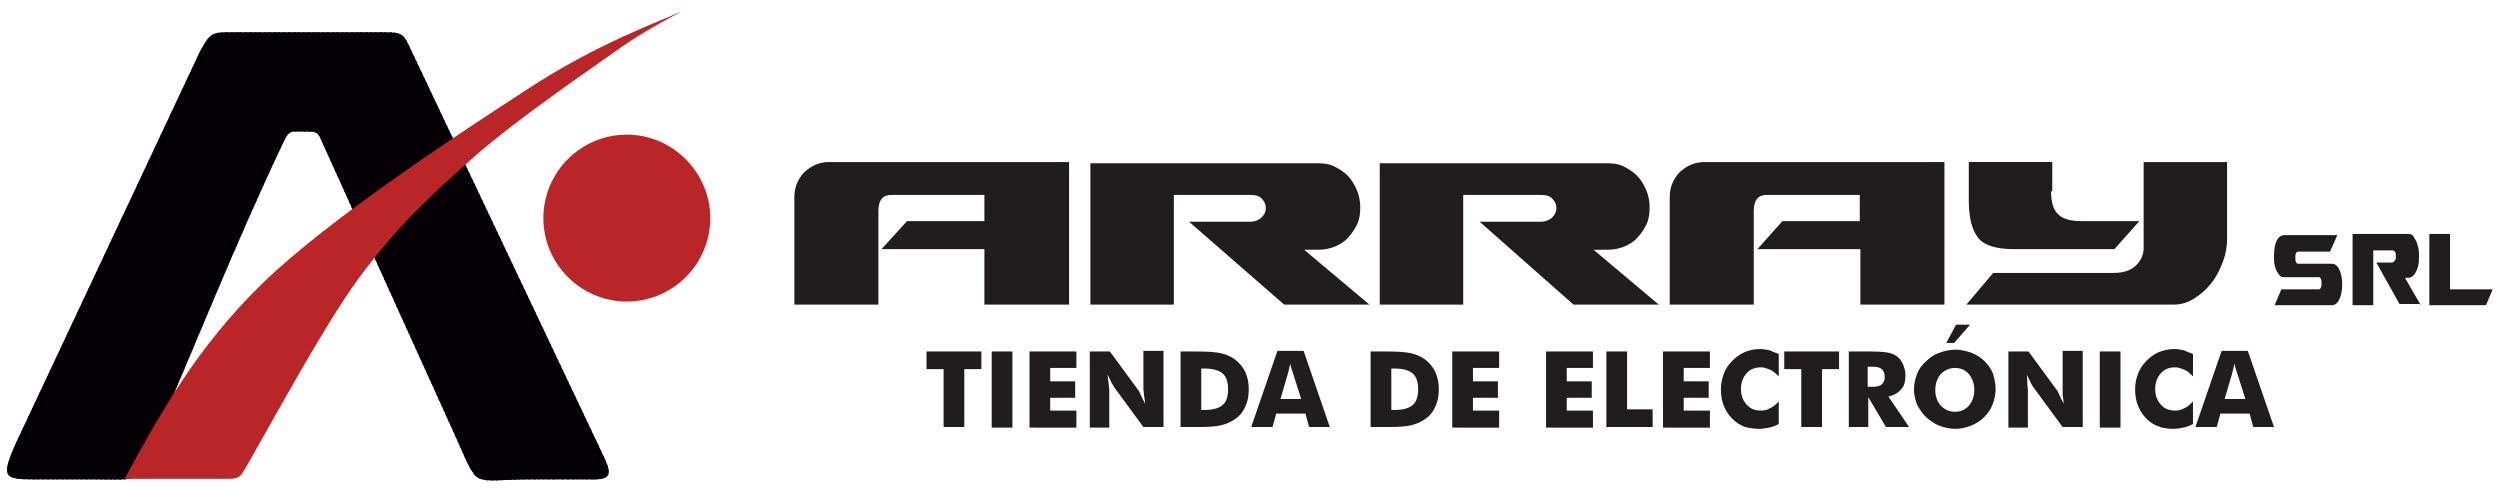 <?xml version="1.0" encoding="utf-8"?>
<!-- Generator: Adobe Illustrator 23.0.5, SVG Export Plug-In . SVG Version: 6.00 Build 0)  -->
<svg version="1.1" id="Capa_1" xmlns="http://www.w3.org/2000/svg" xmlns:xlink="http://www.w3.org/1999/xlink" x="0px" y="0px"
	 viewBox="0 0 410.4 80.2" style="enable-background:new 0 0 410.4 80.2;" xml:space="preserve">
<style type="text/css">
	.st0{clip-path:url(#SVGID_2_);fill-rule:evenodd;clip-rule:evenodd;fill:#040006;}
	.st1{fill-rule:evenodd;clip-rule:evenodd;fill:#BA2627;}
	.st2{fill-rule:evenodd;clip-rule:evenodd;fill:#211D1F;}
</style>
<g>
	<g>
		<defs>
			<path id="SVGID_1_" d="M5.6,78.7h9.9c7.8,0,6.7,0.7,9.3-5.3C32,56.8,38.7,39.8,46.5,23.4c1-2.1,1.2-1.8,3.3-1.8
				c2.5,0,2.3,0,3.2,2l21.8,48.1c4,8.9,2.3,7,12.4,7h10.4c3.2,0,2.6-1.5,1.2-4.4L67.8,8.9c-1.8-3.8-1.3-3.6-6.4-3.6H39.7
				c-5,0-4.9-0.3-6.8,3L2.4,73.2C0.3,78.2,0.5,78.7,5.6,78.7L5.6,78.7z"/>
		</defs>
		<clipPath id="SVGID_2_">
			<use xlink:href="#SVGID_1_"  style="overflow:visible;"/>
		</clipPath>
		<polyline class="st0" points="-12.3,69.4 -12.4,69.6 66,126.4 66.1,126.3 		"/>
		<polyline class="st0" points="-12.5,69.7 -12.1,69.2 66.3,126.1 65.9,126.6 		"/>
		<polyline class="st0" points="-12.2,69.4 -11.8,68.8 66.6,125.7 66.1,126.2 		"/>
		<polyline class="st0" points="-11.9,69 -11.5,68.4 66.8,125.3 66.4,125.9 		"/>
		<polyline class="st0" points="-11.7,68.6 -11.3,68.1 67.1,124.9 66.7,125.5 		"/>
		<polyline class="st0" points="-11.4,68.3 -11,67.7 67.4,124.6 67,125.1 		"/>
		<polyline class="st0" points="-11.1,67.9 -10.7,67.3 67.6,124.2 67.2,124.7 		"/>
		<polyline class="st0" points="-10.9,67.5 -10.4,66.9 67.9,123.8 67.5,124.4 		"/>
		<polyline class="st0" points="-10.6,67.1 -10.2,66.6 68.2,123.4 67.8,124 		"/>
		<polyline class="st0" points="-10.3,66.7 -9.9,66.2 68.5,123.1 68.1,123.6 		"/>
		<polyline class="st0" points="-10,66.4 -9.6,65.8 68.7,122.7 68.3,123.2 		"/>
		<polyline class="st0" points="-9.8,66 -9.4,65.4 69,122.3 68.6,122.9 		"/>
		<polyline class="st0" points="-9.5,65.6 -9.1,65.1 69.3,121.9 68.9,122.5 		"/>
		<polyline class="st0" points="-9.2,65.3 -8.8,64.7 69.6,121.6 69.2,122.1 		"/>
		<polyline class="st0" points="-8.9,64.9 -8.5,64.3 69.8,121.2 69.4,121.7 		"/>
		<polyline class="st0" points="-8.7,64.5 -8.3,63.9 70.1,120.8 69.7,121.4 		"/>
		<polyline class="st0" points="-8.4,64.1 -8,63.6 70.4,120.4 70,121 		"/>
		<polyline class="st0" points="-8.1,63.8 -7.7,63.2 70.7,120.1 70.2,120.6 		"/>
		<polyline class="st0" points="-7.8,63.4 -7.4,62.8 70.9,119.7 70.5,120.2 		"/>
		<polyline class="st0" points="-7.6,63 -7.2,62.4 71.2,119.3 70.8,119.9 		"/>
		<polyline class="st0" points="-7.3,62.6 -6.9,62.1 71.5,118.9 71.1,119.5 		"/>
		<polyline class="st0" points="-7,62.3 -6.6,61.7 71.7,118.6 71.3,119.1 		"/>
		<polyline class="st0" points="-6.7,61.9 -6.3,61.3 72,118.2 71.6,118.7 		"/>
		<polyline class="st0" points="-6.5,61.5 -6.1,60.9 72.3,117.8 71.9,118.4 		"/>
		<polyline class="st0" points="-6.2,61.1 -5.8,60.6 72.6,117.4 72.2,118 		"/>
		<polyline class="st0" points="-5.9,60.8 -5.5,60.2 72.8,117.1 72.4,117.6 		"/>
		<polyline class="st0" points="-5.7,60.4 -5.2,59.8 73.1,116.7 72.7,117.2 		"/>
		<polyline class="st0" points="-5.4,60 -5,59.4 73.4,116.3 73,116.9 		"/>
		<polyline class="st0" points="-5.1,59.6 -4.7,59.1 73.7,115.9 73.2,116.5 		"/>
		<polyline class="st0" points="-4.8,59.3 -4.4,58.7 73.9,115.6 73.5,116.1 		"/>
		<polyline class="st0" points="-4.6,58.9 -4.1,58.3 74.2,115.2 73.8,115.7 		"/>
		<polyline class="st0" points="-4.3,58.5 -3.9,57.9 74.5,114.8 74.1,115.4 		"/>
		<polyline class="st0" points="-4,58.1 -3.6,57.6 74.8,114.4 74.3,115 		"/>
		<polyline class="st0" points="-3.7,57.8 -3.3,57.2 75,114.1 74.6,114.6 		"/>
		<polyline class="st0" points="-3.5,57.4 -3.1,56.8 75.3,113.7 74.9,114.2 		"/>
		<polyline class="st0" points="-3.2,57 -2.8,56.4 75.6,113.3 75.2,113.9 		"/>
		<polyline class="st0" points="-2.9,56.6 -2.5,56.1 75.9,112.9 75.4,113.5 		"/>
		<polyline class="st0" points="-2.6,56.3 -2.2,55.7 76.1,112.6 75.7,113.1 		"/>
		<polyline class="st0" points="-2.4,55.9 -2,55.3 76.4,112.2 76,112.7 		"/>
		<polyline class="st0" points="-2.1,55.5 -1.7,54.9 76.7,111.8 76.3,112.4 		"/>
		<polyline class="st0" points="-1.8,55.1 -1.4,54.6 76.9,111.4 76.5,112 		"/>
		<polyline class="st0" points="-1.5,54.8 -1.1,54.2 77.2,111.1 76.8,111.6 		"/>
		<polyline class="st0" points="-1.3,54.4 -0.9,53.8 77.5,110.7 77.1,111.2 		"/>
		<polyline class="st0" points="-1,54 -0.6,53.4 77.8,110.3 77.4,110.9 		"/>
		<polyline class="st0" points="-0.7,53.6 -0.3,53.1 78,109.9 77.6,110.5 		"/>
		<polyline class="st0" points="-0.5,53.3 0,52.7 78.3,109.6 77.9,110.1 		"/>
		<polyline class="st0" points="-0.2,52.9 0.2,52.3 78.6,109.2 78.2,109.8 		"/>
		<polyline class="st0" points="0.1,52.5 0.5,52 78.9,108.8 78.5,109.4 		"/>
		<polyline class="st0" points="0.4,52.1 0.8,51.6 79.1,108.4 78.7,109 		"/>
		<polyline class="st0" points="0.6,51.8 1,51.2 79.4,108.1 79,108.6 		"/>
		<polyline class="st0" points="0.9,51.4 1.3,50.8 79.7,107.7 79.3,108.3 		"/>
		<polyline class="st0" points="1.2,51 1.6,50.4 80,107.3 79.5,107.9 		"/>
		<polyline class="st0" points="1.5,50.6 1.9,50.1 80.2,106.9 79.8,107.5 		"/>
		<polyline class="st0" points="1.7,50.3 2.1,49.7 80.5,106.6 80.1,107.1 		"/>
		<polyline class="st0" points="2,49.9 2.4,49.3 80.8,106.2 80.4,106.8 		"/>
		<polyline class="st0" points="2.3,49.5 2.7,49 81.1,105.8 80.6,106.4 		"/>
		<polyline class="st0" points="2.6,49.1 3,48.6 81.3,105.4 80.9,106 		"/>
		<polyline class="st0" points="2.8,48.8 3.2,48.2 81.6,105.1 81.2,105.6 		"/>
		<polyline class="st0" points="3.1,48.4 3.5,47.8 81.9,104.7 81.5,105.3 		"/>
		<polyline class="st0" points="3.4,48 3.8,47.5 82.1,104.3 81.7,104.9 		"/>
		<polyline class="st0" points="3.6,47.6 4.1,47.1 82.4,103.9 82,104.5 		"/>
		<polyline class="st0" points="3.9,47.3 4.3,46.7 82.7,103.6 82.3,104.1 		"/>
		<polyline class="st0" points="4.2,46.9 4.6,46.3 83,103.2 82.6,103.8 		"/>
		<polyline class="st0" points="4.5,46.5 4.9,46 83.2,102.8 82.8,103.4 		"/>
		<polyline class="st0" points="4.7,46.1 5.2,45.6 83.5,102.4 83.1,103 		"/>
		<polyline class="st0" points="5,45.8 5.4,45.2 83.8,102.1 83.4,102.6 		"/>
		<polyline class="st0" points="5.3,45.4 5.7,44.8 84.1,101.7 83.6,102.3 		"/>
		<polyline class="st0" points="5.6,45 6,44.5 84.3,101.3 83.9,101.9 		"/>
		<polyline class="st0" points="5.8,44.6 6.2,44.1 84.6,100.9 84.2,101.5 		"/>
		<polyline class="st0" points="6.1,44.3 6.5,43.7 84.9,100.6 84.5,101.1 		"/>
		<polyline class="st0" points="6.4,43.9 6.8,43.3 85.2,100.2 84.7,100.8 		"/>
		<polyline class="st0" points="6.7,43.5 7.1,43 85.4,99.8 85,100.4 		"/>
		<polyline class="st0" points="6.9,43.1 7.3,42.6 85.7,99.4 85.3,100 		"/>
		<polyline class="st0" points="7.2,42.8 7.6,42.2 86,99.1 85.6,99.6 		"/>
		<polyline class="st0" points="7.5,42.4 7.9,41.8 86.2,98.7 85.8,99.3 		"/>
		<polyline class="st0" points="7.8,42 8.2,41.5 86.5,98.3 86.1,98.9 		"/>
		<polyline class="st0" points="8,41.6 8.4,41.1 86.8,97.9 86.4,98.5 		"/>
		<polyline class="st0" points="8.3,41.3 8.7,40.7 87.1,97.6 86.7,98.1 		"/>
		<polyline class="st0" points="8.6,40.9 9,40.3 87.3,97.2 86.9,97.8 		"/>
		<polyline class="st0" points="8.8,40.5 9.3,40 87.6,96.8 87.2,97.4 		"/>
		<polyline class="st0" points="9.1,40.1 9.5,39.6 87.9,96.5 87.5,97 		"/>
		<polyline class="st0" points="9.4,39.8 9.8,39.2 88.2,96.1 87.8,96.6 		"/>
		<polyline class="st0" points="9.7,39.4 10.1,38.8 88.4,95.7 88,96.3 		"/>
		<polyline class="st0" points="9.9,39 10.4,38.5 88.7,95.3 88.3,95.9 		"/>
		<polyline class="st0" points="10.2,38.6 10.6,38.1 89,94.9 88.6,95.5 		"/>
		<polyline class="st0" points="10.5,38.3 10.9,37.7 89.3,94.6 88.8,95.1 		"/>
		<polyline class="st0" points="10.8,37.9 11.2,37.3 89.5,94.2 89.1,94.8 		"/>
		<polyline class="st0" points="11,37.5 11.4,37 89.8,93.8 89.4,94.4 		"/>
		<polyline class="st0" points="11.3,37.1 11.7,36.6 90.1,93.5 89.7,94 		"/>
		<polyline class="st0" points="11.6,36.8 12,36.2 90.4,93.1 89.9,93.6 		"/>
		<polyline class="st0" points="11.9,36.4 12.3,35.8 90.6,92.7 90.2,93.3 		"/>
		<polyline class="st0" points="12.1,36 12.5,35.5 90.9,92.3 90.5,92.9 		"/>
		<polyline class="st0" points="12.4,35.7 12.8,35.1 91.2,92 90.8,92.5 		"/>
		<polyline class="st0" points="12.7,35.3 13.1,34.7 91.4,91.6 91,92.1 		"/>
		<polyline class="st0" points="12.9,34.9 13.4,34.3 91.7,91.2 91.3,91.8 		"/>
		<polyline class="st0" points="13.2,34.5 13.6,34 92,90.8 91.6,91.4 		"/>
		<polyline class="st0" points="13.5,34.2 13.9,33.6 92.3,90.5 91.9,91 		"/>
		<polyline class="st0" points="13.8,33.8 14.2,33.2 92.5,90.1 92.1,90.6 		"/>
		<polyline class="st0" points="14,33.4 14.5,32.8 92.8,89.7 92.4,90.3 		"/>
		<polyline class="st0" points="14.3,33 14.7,32.5 93.1,89.3 92.7,89.9 		"/>
		<polyline class="st0" points="14.6,32.7 15,32.1 93.4,89 92.9,89.5 		"/>
		<polyline class="st0" points="14.9,32.3 15.3,31.7 93.6,88.6 93.2,89.1 		"/>
		<polyline class="st0" points="15.1,31.9 15.5,31.3 93.9,88.2 93.5,88.8 		"/>
		<polyline class="st0" points="15.4,31.5 15.8,31 94.2,87.8 93.8,88.4 		"/>
		<polyline class="st0" points="15.7,31.2 16.1,30.6 94.5,87.5 94,88 		"/>
		<polyline class="st0" points="16,30.8 16.4,30.2 94.7,87.1 94.3,87.6 		"/>
		<polyline class="st0" points="16.2,30.4 16.6,29.8 95,86.7 94.6,87.3 		"/>
		<polyline class="st0" points="16.5,30 16.9,29.5 95.3,86.3 94.9,86.9 		"/>
		<polyline class="st0" points="16.8,29.7 17.2,29.1 95.5,86 95.1,86.5 		"/>
		<polyline class="st0" points="17.1,29.3 17.5,28.7 95.8,85.6 95.4,86.1 		"/>
		<polyline class="st0" points="17.3,28.9 17.7,28.3 96.1,85.2 95.7,85.8 		"/>
		<polyline class="st0" points="17.6,28.5 18,28 96.4,84.8 96,85.4 		"/>
		<polyline class="st0" points="17.9,28.2 18.3,27.6 96.6,84.5 96.2,85 		"/>
		<polyline class="st0" points="18.1,27.8 18.6,27.2 96.9,84.1 96.5,84.6 		"/>
		<polyline class="st0" points="18.4,27.4 18.8,26.8 97.2,83.7 96.8,84.3 		"/>
		<polyline class="st0" points="18.7,27 19.1,26.5 97.5,83.3 97.1,83.9 		"/>
		<polyline class="st0" points="19,26.7 19.4,26.1 97.7,83 97.3,83.5 		"/>
		<polyline class="st0" points="19.2,26.3 19.7,25.7 98,82.6 97.6,83.1 		"/>
		<polyline class="st0" points="19.5,25.9 19.9,25.3 98.3,82.2 97.9,82.8 		"/>
		<polyline class="st0" points="19.8,25.5 20.2,25 98.6,81.8 98.1,82.4 		"/>
		<polyline class="st0" points="20.1,25.2 20.5,24.6 98.8,81.5 98.4,82 		"/>
		<polyline class="st0" points="20.3,24.8 20.7,24.2 99.1,81.1 98.7,81.6 		"/>
		<polyline class="st0" points="20.6,24.4 21,23.8 99.4,80.7 99,81.3 		"/>
		<polyline class="st0" points="20.9,24 21.3,23.5 99.7,80.3 99.2,80.9 		"/>
		<polyline class="st0" points="21.2,23.7 21.6,23.1 99.9,80 99.5,80.5 		"/>
		<polyline class="st0" points="21.4,23.3 21.8,22.7 100.2,79.6 99.8,80.2 		"/>
		<polyline class="st0" points="21.7,22.9 22.1,22.4 100.5,79.2 100.1,79.8 		"/>
		<polyline class="st0" points="22,22.5 22.4,22 100.7,78.8 100.3,79.4 		"/>
		<polyline class="st0" points="22.2,22.2 22.7,21.6 101,78.5 100.6,79 		"/>
		<polyline class="st0" points="22.5,21.8 22.9,21.2 101.3,78.1 100.9,78.7 		"/>
		<polyline class="st0" points="22.8,21.4 23.2,20.8 101.6,77.7 101.2,78.3 		"/>
		<polyline class="st0" points="23.1,21 23.5,20.5 101.8,77.3 101.4,77.9 		"/>
		<polyline class="st0" points="23.3,20.7 23.8,20.1 102.1,77 101.7,77.5 		"/>
		<polyline class="st0" points="23.6,20.3 24,19.7 102.4,76.6 102,77.2 		"/>
		<polyline class="st0" points="23.9,19.9 24.3,19.4 102.7,76.2 102.3,76.8 		"/>
		<polyline class="st0" points="24.2,19.5 24.6,19 102.9,75.8 102.5,76.4 		"/>
		<polyline class="st0" points="24.4,19.2 24.8,18.6 103.2,75.5 102.8,76 		"/>
		<polyline class="st0" points="24.7,18.8 25.1,18.2 103.5,75.1 103.1,75.7 		"/>
		<polyline class="st0" points="25,18.4 25.4,17.9 103.8,74.7 103.3,75.3 		"/>
		<polyline class="st0" points="25.3,18 25.7,17.5 104,74.3 103.6,74.9 		"/>
		<polyline class="st0" points="25.5,17.7 25.9,17.1 104.3,74 103.9,74.5 		"/>
		<polyline class="st0" points="25.8,17.3 26.2,16.7 104.6,73.6 104.2,74.2 		"/>
		<polyline class="st0" points="26.1,16.9 26.5,16.4 104.8,73.2 104.4,73.8 		"/>
		<polyline class="st0" points="26.4,16.5 26.8,16 105.1,72.8 104.7,73.4 		"/>
		<polyline class="st0" points="26.6,16.2 27,15.6 105.4,72.5 105,73 		"/>
		<polyline class="st0" points="26.9,15.8 27.3,15.2 105.7,72.1 105.3,72.7 		"/>
		<polyline class="st0" points="27.2,15.4 27.6,14.9 105.9,71.7 105.5,72.3 		"/>
		<polyline class="st0" points="27.4,15 27.9,14.5 106.2,71.3 105.8,71.9 		"/>
		<polyline class="st0" points="27.7,14.7 28.1,14.1 106.5,71 106.1,71.5 		"/>
		<polyline class="st0" points="28,14.3 28.4,13.7 106.8,70.6 106.4,71.2 		"/>
		<polyline class="st0" points="28.3,13.9 28.7,13.4 107,70.2 106.6,70.8 		"/>
		<polyline class="st0" points="28.5,13.5 29,13 107.3,69.8 106.9,70.4 		"/>
		<polyline class="st0" points="28.8,13.2 29.2,12.6 107.6,69.5 107.2,70 		"/>
		<polyline class="st0" points="29.1,12.8 29.5,12.2 107.9,69.1 107.4,69.7 		"/>
		<polyline class="st0" points="29.4,12.4 29.8,11.9 108.1,68.7 107.7,69.3 		"/>
		<polyline class="st0" points="29.6,12 30,11.5 108.4,68.3 108,68.9 		"/>
		<polyline class="st0" points="29.9,11.7 30.3,11.1 108.7,68 108.3,68.5 		"/>
		<polyline class="st0" points="30.2,11.3 30.6,10.7 109,67.6 108.5,68.2 		"/>
		<polyline class="st0" points="30.5,10.9 30.9,10.4 109.2,67.2 108.8,67.8 		"/>
		<polyline class="st0" points="30.7,10.5 31.1,10 109.5,66.8 109.1,67.4 		"/>
		<polyline class="st0" points="31,10.2 31.4,9.6 109.8,66.5 109.4,67 		"/>
		<polyline class="st0" points="31.3,9.8 31.7,9.2 110,66.1 109.6,66.7 		"/>
		<polyline class="st0" points="31.6,9.4 32,8.9 110.3,65.7 109.9,66.3 		"/>
		<polyline class="st0" points="31.8,9 32.2,8.5 110.6,65.3 110.2,65.9 		"/>
		<polyline class="st0" points="32.1,8.7 32.5,8.1 110.9,65 110.5,65.5 		"/>
		<polyline class="st0" points="32.4,8.3 32.8,7.7 111.1,64.6 110.7,65.2 		"/>
		<polyline class="st0" points="32.6,7.9 33.1,7.4 111.4,64.2 111,64.8 		"/>
		<polyline class="st0" points="32.9,7.5 33.3,7 111.7,63.9 111.3,64.4 		"/>
		<polyline class="st0" points="33.2,7.2 33.6,6.6 112,63.5 111.6,64 		"/>
		<polyline class="st0" points="33.5,6.8 33.9,6.2 112.2,63.1 111.8,63.7 		"/>
		<polyline class="st0" points="33.7,6.4 34.1,5.9 112.5,62.7 112.1,63.3 		"/>
		<polyline class="st0" points="34,6.1 34.4,5.5 112.8,62.4 112.4,62.9 		"/>
		<polyline class="st0" points="34.3,5.7 34.7,5.1 113.1,62 112.7,62.5 		"/>
		<polyline class="st0" points="34.6,5.3 35,4.7 113.3,61.6 112.9,62.2 		"/>
		<polyline class="st0" points="34.8,4.9 35.2,4.4 113.6,61.2 113.2,61.8 		"/>
		<polyline class="st0" points="35.1,4.5 35.5,4 113.9,60.9 113.5,61.4 		"/>
		<polyline class="st0" points="35.4,4.2 35.8,3.6 114.2,60.5 113.7,61 		"/>
		<polyline class="st0" points="35.7,3.8 36.1,3.2 114.4,60.1 114,60.7 		"/>
		<polyline class="st0" points="35.9,3.4 36.3,2.9 114.7,59.7 114.3,60.3 		"/>
		<polyline class="st0" points="36.2,3.1 36.6,2.5 115,59.4 114.6,59.9 		"/>
		<polyline class="st0" points="36.5,2.7 36.9,2.1 115.2,59 114.8,59.5 		"/>
		<polyline class="st0" points="36.7,2.3 37.2,1.7 115.5,58.6 115.1,59.2 		"/>
		<polyline class="st0" points="37,1.9 37.4,1.4 115.8,58.2 115.4,58.8 		"/>
		<polyline class="st0" points="37.3,1.6 37.7,1 116.1,57.9 115.7,58.4 		"/>
		<polyline class="st0" points="37.6,1.2 38,0.6 116.3,57.5 115.9,58 		"/>
		<polyline class="st0" points="37.8,0.8 38.3,0.2 116.6,57.1 116.2,57.7 		"/>
		<polyline class="st0" points="38.1,0.4 38.5,-0.1 116.9,56.7 116.5,57.3 		"/>
		<polyline class="st0" points="38.4,0.1 38.8,-0.5 117.2,56.4 116.7,56.9 		"/>
		<polyline class="st0" points="38.7,-0.3 39.1,-0.9 117.4,56 117,56.5 		"/>
		<polyline class="st0" points="38.9,-0.7 39.4,-1.3 117.7,55.6 117.3,56.2 		"/>
		<polyline class="st0" points="39.2,-1.1 39.6,-1.6 118,55.2 117.6,55.8 		"/>
		<polyline class="st0" points="39.5,-1.4 39.9,-2 118.3,54.9 117.8,55.4 		"/>
		<polyline class="st0" points="39.8,-1.8 40.2,-2.4 118.5,54.5 118.1,55 		"/>
		<polyline class="st0" points="40,-2.2 40.4,-2.8 118.8,54.1 118.4,54.7 		"/>
		<polyline class="st0" points="40.3,-2.6 40.7,-3.1 119.1,53.7 118.7,54.3 		"/>
		<polyline class="st0" points="40.6,-2.9 41,-3.5 119.3,53.4 118.9,53.9 		"/>
		<polyline class="st0" points="40.9,-3.3 41.3,-3.9 119.6,53 119.2,53.5 		"/>
		<polyline class="st0" points="41.1,-3.7 41.5,-4.3 119.9,52.6 119.5,53.2 		"/>
		<polyline class="st0" points="41.4,-4.1 41.8,-4.6 120.2,52.2 119.8,52.8 		"/>
		<polyline class="st0" points="41.7,-4.4 42.1,-5 120.4,51.9 120,52.4 		"/>
		<polyline class="st0" points="42,-4.8 42.4,-5.4 120.7,51.5 120.3,52 		"/>
		<polyline class="st0" points="42.2,-5.2 42.6,-5.8 121,51.1 120.6,51.7 		"/>
		<polyline class="st0" points="42.5,-5.6 42.9,-6.1 121.3,50.7 120.9,51.3 		"/>
		<polyline class="st0" points="42.8,-5.9 43.2,-6.5 121.5,50.4 121.1,50.9 		"/>
		<polyline class="st0" points="43,-6.3 43.5,-6.9 121.8,50 121.4,50.6 		"/>
		<polyline class="st0" points="43.3,-6.7 43.7,-7.3 122.1,49.6 121.7,50.2 		"/>
		<polyline class="st0" points="43.6,-7.1 44,-7.6 122.4,49.2 122,49.8 		"/>
		<polyline class="st0" points="43.9,-7.4 44.3,-8 122.6,48.9 122.2,49.4 		"/>
		<polyline class="st0" points="44.1,-7.8 44.5,-8.4 122.9,48.5 122.5,49.1 		"/>
		<polyline class="st0" points="44.4,-8.2 44.8,-8.8 123.2,48.1 122.8,48.7 		"/>
		<polyline class="st0" points="44.7,-8.6 45.1,-9.1 123.5,47.7 123,48.3 		"/>
		<polyline class="st0" points="45,-8.9 45.4,-9.5 123.7,47.4 123.3,47.9 		"/>
		<polyline class="st0" points="45.2,-9.3 45.6,-9.9 124,47 123.6,47.6 		"/>
		<polyline class="st0" points="45.5,-9.7 45.6,-9.8 124,47 123.9,47.2 		"/>
	</g>
	<path class="st1" d="M20.4,78.7c5.9-10.8,11.8-21.6,22.8-32.3c11.1-10.7,32.2-24.5,43.6-31.9c11.3-7.4,21.8-11.1,24.3-12.3
		c2.6-1.1-3.4,1.6-8.9,5.4C96.6,11.6,85.2,19.3,78,25.6C70.8,32,65.3,37,58.8,45.8c-5.6,7.7-13.6,22.5-17.9,30
		c-1.8,3.1-1.3,2.8-5.6,2.8H20.4z"/>
	<path class="st1" d="M102.9,49.5c7.5,0,13.7-6.1,13.7-13.7c0-7.5-6.2-13.7-13.7-13.7c-7.5,0-13.7,6.1-13.7,13.7
		C89.2,43.4,95.4,49.5,102.9,49.5L102.9,49.5z"/>
	<path class="st2" d="M136.1,26.6h39.4V50h-13.9v-9.1h-16.9l4.2-4.6h12.7V32h-15.3c-1.4,0-2.1,0.9-2.1,2.6V50h-13.8V32.4
		c0-1.6,0.5-2.9,1.6-4.1C133.2,27.2,134.5,26.6,136.1,26.6L136.1,26.6z M224.8,50l-10.7-9h2.3c1,0,1.9-0.2,2.7-0.5
		c0.9-0.4,1.6-0.8,2.2-1.5c0.6-0.6,1.1-1.4,1.5-2.2c0.4-0.9,0.5-1.8,0.5-2.8s-0.2-2-0.6-2.9c-0.4-0.9-0.9-1.7-1.5-2.3
		c-0.6-0.6-1.4-1.1-2.2-1.5c-0.8-0.4-1.7-0.5-2.7-0.5h-37.3V50h13.7V32h12.6c0.9,0,1.5,0.2,1.9,0.7c0.4,0.4,0.6,0.9,0.6,1.5
		c0,0.5-0.2,1-0.7,1.5c-0.4,0.4-1.1,0.7-1.9,0.7h-10L210.8,50H224.8z M272.3,50l-10.7-9h2.3c1,0,1.9-0.2,2.7-0.5
		c0.9-0.4,1.6-0.8,2.2-1.5c0.6-0.6,1.1-1.4,1.5-2.2c0.4-0.9,0.5-1.8,0.5-2.8s-0.2-2-0.6-2.9c-0.4-0.9-0.9-1.7-1.5-2.3
		s-1.4-1.1-2.2-1.5c-0.8-0.4-1.7-0.5-2.7-0.5h-37.3V50h13.7V32H253c0.9,0,1.5,0.2,1.9,0.7c0.4,0.4,0.6,0.9,0.6,1.5
		c0,0.5-0.2,1-0.7,1.5c-0.4,0.4-1.1,0.7-1.9,0.7h-10L258.3,50H272.3z M279.8,26.6h39.4V50h-13.8v-9.1h-16.9l4.1-4.6h12.7V32H290
		c-1.4,0-2.1,0.9-2.1,2.6V50h-13.8V32.4c0-1.6,0.5-2.9,1.6-4.1C276.9,27.2,278.2,26.6,279.8,26.6L279.8,26.6z M322.8,50h34.1
		c1.1,0,2.2-0.3,3.3-1c1.1-0.7,2-1.5,2.8-2.5c0.8-1,1.4-2.2,1.9-3.5c0.5-1.3,0.7-2.6,0.7-3.8V26.6h-13.7V41c-0.1,1-0.5,1.9-1.4,2.7
		c-0.9,0.8-2.1,1.1-3.6,1.1h-19.7L322.8,50z M336.7,31.4c0,1.8,0.4,3.1,1.2,3.8c0.8,0.8,2.1,1.1,3.9,1.1h9.4l-4.1,4.6h-16.4
		c-3,0-5-0.6-6-1.9c-1-1.3-1.5-3.3-1.5-6.1v-6.3h13.7V31.4z"/>
	<path class="st2" d="M373.3,42c0,0.6,0,1.1,0.1,1.5c0.1,0.4,0.2,0.8,0.4,1.1s0.3,0.5,0.5,0.7c0.2,0.2,0.4,0.2,0.7,0.2h5.7
		c0.1,0,0.2,0.1,0.3,0.3c0.1,0.2,0.1,0.4,0.1,0.7c0,0.2,0,0.5-0.1,0.7c-0.1,0.2-0.2,0.3-0.3,0.3h-6.2l-1.1,2.6h9.4
		c0.5,0,0.9-0.3,1.2-0.9c0.3-0.6,0.5-1.5,0.5-2.5s-0.2-1.9-0.5-2.5c-0.3-0.6-0.7-0.9-1.2-0.9h-5.5c-0.2,0-0.3-0.1-0.4-0.3
		c-0.1-0.2-0.1-0.5-0.1-0.7c0-0.3,0-0.5,0.1-0.7c0.1-0.2,0.2-0.3,0.4-0.3h5.2l1.2-2.7H375c-0.5,0-1,0.3-1.3,1
		C373.5,40,373.3,40.8,373.3,42L373.3,42z M397.4,50.1l-2.6-4.5h0.6c0.2,0,0.5-0.1,0.7-0.3c0.2-0.2,0.4-0.4,0.5-0.7
		c0.2-0.3,0.3-0.7,0.4-1.1c0.1-0.4,0.1-0.9,0.1-1.4c0-0.5,0-1-0.1-1.4c-0.1-0.4-0.2-0.8-0.4-1.2c-0.2-0.3-0.3-0.6-0.5-0.8
		c-0.2-0.2-0.4-0.3-0.7-0.3h-9.2v11.7h3.4v-9h3.1c0.2,0,0.4,0.1,0.5,0.3c0.1,0.2,0.1,0.5,0.1,0.7c0,0.3,0,0.5-0.2,0.7
		c-0.1,0.2-0.3,0.3-0.5,0.3h-2.5l3.8,6.8H397.4z M398.8,50.1h9.3l1.1-2.6h-7v-9.1h-3.4V50.1z"/>
	<path class="st2" d="M154.9,70.1v-9.5h-2.8v-2.9h9v2.9h-2.8v9.5H154.9z M162.8,70.1V57.7h3.4v12.5H162.8z M169,70.1V57.7h7.7v2.7
		h-4.3v2.2h4.1v2.7h-4.1v2.1h4.3v2.8H169z M178.9,70.1V57.7h3.3l4.7,6.4c0.1,0.1,0.2,0.4,0.4,0.8c0.2,0.4,0.4,0.9,0.7,1.4
		c-0.1-0.5-0.1-1-0.2-1.4c0-0.4-0.1-0.8-0.1-1.1v-6.2h3.3v12.5h-3.3l-4.7-6.4c-0.1-0.1-0.2-0.4-0.5-0.8c-0.2-0.4-0.4-0.9-0.7-1.4
		c0.1,0.5,0.1,1,0.2,1.4c0,0.4,0.1,0.8,0.1,1.1v6.2H178.9z M193.8,70.1V57.7h2.6c1.9,0,3.3,0.1,4.1,0.3c0.8,0.2,1.5,0.5,2.1,0.9
		c0.8,0.6,1.4,1.3,1.8,2.1c0.4,0.9,0.6,1.8,0.6,2.9c0,1.1-0.2,2.1-0.6,2.9c-0.4,0.9-1,1.6-1.8,2.1c-0.6,0.4-1.3,0.7-2.1,0.9
		c-0.8,0.2-2,0.3-3.6,0.3h-0.6H193.8z M197.2,67.3h0.6c1.3,0,2.3-0.3,2.9-0.8c0.6-0.5,0.9-1.4,0.9-2.6c0-1.2-0.3-2.1-0.9-2.6
		c-0.6-0.5-1.6-0.8-2.9-0.8h-0.6V67.3z M210.2,65.5h3.4l-1.3-4.1c0-0.1-0.1-0.3-0.2-0.6c-0.1-0.3-0.2-0.6-0.3-1.1
		c-0.1,0.3-0.1,0.6-0.2,0.9c-0.1,0.3-0.1,0.5-0.2,0.8L210.2,65.5z M205.4,70.1l4.3-12.5h4.3l4.3,12.5h-3.4l-0.6-2.2h-4.8l-0.6,2.2
		H205.4z M225,70.1V57.7h2.6c1.9,0,3.3,0.1,4.1,0.3c0.8,0.2,1.5,0.5,2.1,0.9c0.8,0.6,1.4,1.3,1.8,2.1c0.4,0.9,0.6,1.8,0.6,2.9
		c0,1.1-0.2,2.1-0.6,2.9c-0.4,0.9-1,1.6-1.8,2.1c-0.6,0.4-1.3,0.7-2.1,0.9c-0.8,0.2-2,0.3-3.6,0.3h-0.6H225z M228.4,67.3h0.6
		c1.3,0,2.3-0.3,2.9-0.8c0.6-0.5,0.9-1.4,0.9-2.6c0-1.2-0.3-2.1-0.9-2.6c-0.6-0.5-1.6-0.8-2.9-0.8h-0.6V67.3z M238.4,70.1V57.7h7.7
		v2.7h-4.3v2.2h4.1v2.7h-4.1v2.1h4.3v2.8H238.4z M253.8,70.1V57.7h7.7v2.7h-4.3v2.2h4.1v2.7h-4.1v2.1h4.3v2.8H253.8z M263.7,70.1
		V57.7h3.4v9.5h4.2v2.9H263.7z M273,70.1V57.7h7.7v2.7h-4.3v2.2h4.1v2.7h-4.1v2.1h4.3v2.8H273z M292,58.1v3.7
		c-0.5-0.5-0.9-0.9-1.4-1.1c-0.5-0.2-1-0.4-1.5-0.4c-1,0-1.8,0.3-2.4,1s-0.9,1.5-0.9,2.6c0,1,0.3,1.8,0.9,2.5c0.6,0.7,1.4,1,2.4,1
		c0.5,0,1-0.1,1.5-0.4c0.5-0.2,0.9-0.6,1.4-1.1v3.7c-0.5,0.3-1.1,0.5-1.6,0.6c-0.5,0.1-1.1,0.2-1.6,0.2c-0.7,0-1.3-0.1-1.9-0.2
		s-1.1-0.4-1.6-0.7c-0.9-0.6-1.6-1.4-2.1-2.4c-0.5-1-0.7-2-0.7-3.2c0-1,0.2-1.8,0.5-2.6c0.3-0.8,0.8-1.5,1.4-2.1
		c0.6-0.6,1.3-1.1,2-1.4c0.7-0.3,1.6-0.5,2.5-0.5c0.5,0,1.1,0.1,1.6,0.2C290.9,57.7,291.4,57.9,292,58.1L292,58.1z M295.7,70.1v-9.5
		h-2.8v-2.9h9v2.9h-2.8v9.5H295.7z M303.5,70.1V57.7h3.6c1.4,0,2.4,0.1,2.9,0.2c0.5,0.1,1,0.3,1.4,0.6c0.4,0.3,0.8,0.8,1,1.3
		c0.2,0.5,0.4,1.1,0.4,1.8c0,1-0.2,1.8-0.7,2.3c-0.5,0.6-1.2,1-2.1,1.2l3.4,5h-3.8l-2.9-4.9v4.9H303.5z M306.7,63.5h0.6
		c0.7,0,1.3-0.1,1.6-0.4c0.3-0.3,0.5-0.6,0.5-1.2c0-0.6-0.2-1.1-0.5-1.3c-0.3-0.3-0.8-0.4-1.6-0.4h-0.7V63.5z M329.7,70.1V57.7h3.3
		l4.7,6.4c0.1,0.1,0.2,0.4,0.4,0.8c0.2,0.4,0.4,0.9,0.7,1.4c-0.1-0.5-0.1-1-0.2-1.4c0-0.4,0-0.8,0-1.1v-6.2h3.3v12.5h-3.3l-4.7-6.4
		c-0.1-0.1-0.3-0.4-0.5-0.8c-0.2-0.4-0.4-0.9-0.7-1.4c0.1,0.5,0.1,1,0.1,1.4c0,0.4,0.1,0.8,0.1,1.1v6.2H329.7z M344.7,70.1V57.7h3.4
		v12.5H344.7z M360,58.1v3.7c-0.5-0.5-0.9-0.9-1.4-1.1c-0.5-0.2-1-0.4-1.5-0.4c-1,0-1.8,0.3-2.4,1c-0.6,0.7-0.9,1.5-0.9,2.6
		c0,1,0.3,1.8,0.9,2.5c0.6,0.7,1.4,1,2.4,1c0.5,0,1-0.1,1.5-0.4c0.5-0.2,0.9-0.6,1.4-1.1v3.7c-0.5,0.3-1.1,0.5-1.6,0.6
		c-0.5,0.1-1.1,0.2-1.6,0.2c-0.7,0-1.3-0.1-1.9-0.2c-0.6-0.2-1.1-0.4-1.6-0.7c-0.9-0.6-1.6-1.4-2.1-2.4c-0.5-1-0.7-2-0.7-3.2
		c0-1,0.2-1.8,0.5-2.6c0.3-0.8,0.8-1.5,1.4-2.1c0.6-0.6,1.3-1.1,2-1.4c0.8-0.3,1.6-0.5,2.5-0.5c0.5,0,1.1,0.1,1.6,0.2
		C358.9,57.7,359.4,57.9,360,58.1L360,58.1z M365.2,65.5h3.4l-1.3-4.1c0-0.1-0.1-0.3-0.2-0.6c-0.1-0.3-0.2-0.6-0.3-1.1
		c-0.1,0.3-0.1,0.6-0.2,0.9c-0.1,0.3-0.1,0.5-0.2,0.8L365.2,65.5z M360.4,70.1l4.3-12.5h4.3l4.3,12.5h-3.4l-0.6-2.2h-4.8l-0.6,2.2
		H360.4z M327.6,63.9c0,0.9-0.2,1.7-0.5,2.5c-0.3,0.8-0.8,1.5-1.4,2.1c-0.6,0.6-1.4,1.1-2.2,1.4c-0.8,0.3-1.7,0.5-2.5,0.5
		c-0.9,0-1.8-0.2-2.6-0.5c-0.8-0.3-1.5-0.8-2.2-1.4c-0.6-0.6-1.1-1.3-1.5-2.1c-0.3-0.8-0.5-1.6-0.5-2.5c0-0.9,0.2-1.7,0.5-2.5
		c0.3-0.8,0.8-1.5,1.5-2.1c0.6-0.6,1.3-1.1,2.2-1.4c0.8-0.3,1.7-0.5,2.6-0.5c0.9,0,1.7,0.2,2.6,0.5c0.8,0.3,1.6,0.8,2.2,1.4
		c0.6,0.6,1.1,1.3,1.4,2.1C327.4,62.2,327.6,63,327.6,63.9L327.6,63.9z M320.9,67.6c0.9,0,1.7-0.3,2.3-1c0.6-0.7,0.9-1.6,0.9-2.6
		c0-1-0.3-1.9-0.9-2.6c-0.6-0.7-1.4-1-2.3-1c-0.9,0-1.7,0.4-2.3,1c-0.6,0.7-0.9,1.6-0.9,2.6c0,1.1,0.3,1.9,0.9,2.6
		C319.2,67.2,320,67.6,320.9,67.6L320.9,67.6z M323.4,53.3l-2.6,3h-1.3l1.6-3H323.4z"/>
</g>
</svg>
